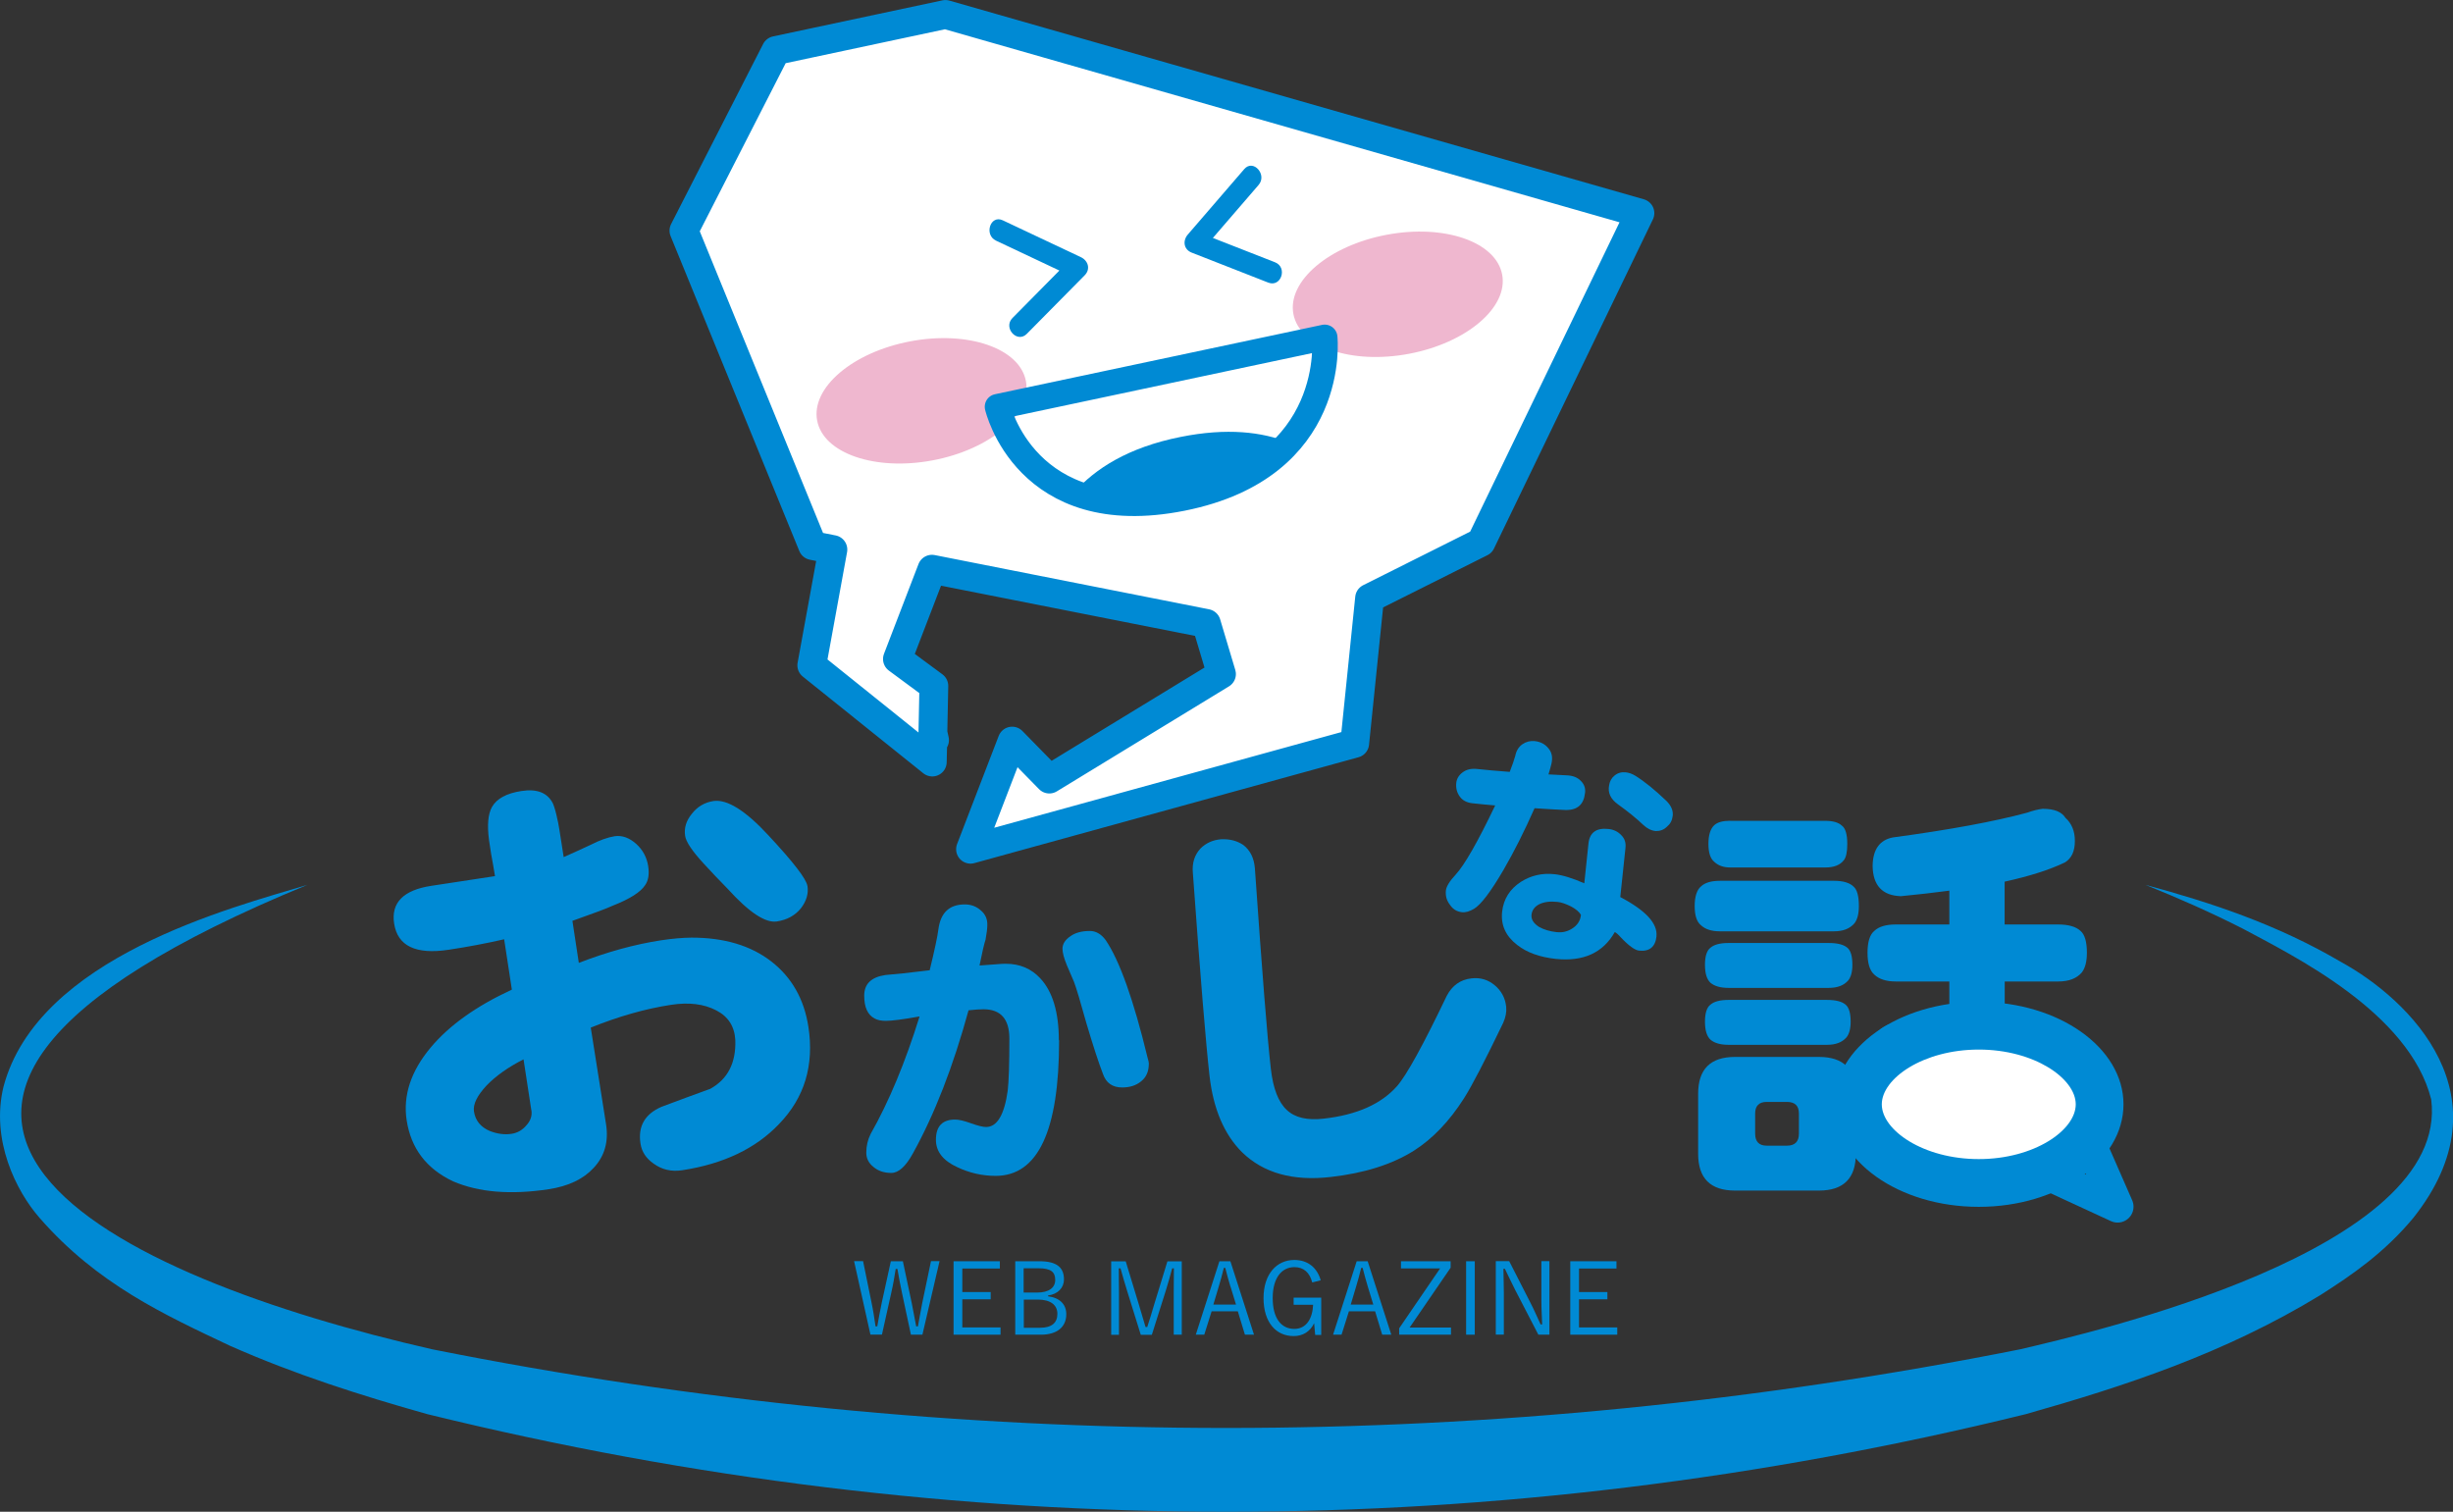 <?xml version="1.0" encoding="UTF-8"?>
<svg id="_レイヤー_1" data-name="レイヤー 1" xmlns="http://www.w3.org/2000/svg" viewBox="0 0 283.56 174.76">
  <rect x="0" y="0" width="283.56" height="174.76" fill="#333333" stroke="none"/>
  <defs>
    <style>
      .cls-1 {
        stroke-width: 2.95px;
      }

      .cls-1, .cls-2, .cls-3 {
        fill: none;
        stroke: #008ad4;
        stroke-linecap: round;
        stroke-linejoin: round;
      }

      .cls-4 {
        fill: #fff;
      }

      .cls-5 {
        fill: #efb7cf;
      }

      .cls-6 {
        fill: #008ad4;
      }

      .cls-2 {
        stroke-width: 3.33px;
      }

      .cls-3 {
        stroke-width: 3.68px;
      }
    </style>
  </defs>
  <g>
    <path class="cls-6" d="M106.62,154.29h-1.32l-1.03-4.82c-.22-1-.36-1.82-.53-2.78h-.2c-.15.96-.29,1.79-.51,2.75l-1.08,4.84h-1.33l-1.89-8.49h1.04l.97,4.75c.2.94.33,1.84.47,2.79h.2c.17-.93.32-1.83.52-2.74l1.05-4.79h1.39l1.03,4.86c.18.9.32,1.66.51,2.67h.2c.2-1.01.3-1.75.5-2.71l1.01-4.83h.99l-1.98,8.49Z"/>
    <path class="cls-6" d="M115.58,146.64h-4.34v2.72h3.28v.84h-3.28v3.25h4.42v.84h-5.43v-8.49h5.35v.84Z"/>
    <path class="cls-6" d="M120.17,145.8c2.04,0,2.82.76,2.82,2.09,0,1-.71,1.71-1.84,1.87v.09c1.35.17,2.11.93,2.11,2.07,0,1.49-1.08,2.37-2.93,2.37h-2.97v-8.49h2.81ZM118.34,149.42h1.53c1.38,0,2.11-.56,2.11-1.46s-.47-1.35-1.94-1.35h-1.71v2.81ZM118.34,153.49h1.87c1.38,0,2.02-.58,2.02-1.61s-.79-1.65-2.28-1.65h-1.6v3.26Z"/>
    <path class="cls-6" d="M136.64,154.29h-.96v-4.99c0-.97.02-1.76.02-2.68h-.2c-.24.9-.45,1.66-.75,2.62l-1.6,5.06h-1.28l-1.57-5.05c-.29-.91-.5-1.69-.77-2.63h-.2c-.01.92.02,1.73.02,2.7v4.98h-.9v-8.49h1.68l1.52,5c.25.84.51,1.72.77,2.59h.2c.3-.89.52-1.67.79-2.57l1.54-5.02h1.66v8.49Z"/>
    <path class="cls-6" d="M144.96,154.29h-1.05l-.82-2.7h-3.03l-.85,2.7h-.98l2.73-8.49h1.27l2.73,8.49ZM142.24,148.75c-.22-.71-.39-1.37-.6-2.18h-.17c-.2.81-.37,1.45-.59,2.17l-.62,2.07h2.62l-.63-2.06Z"/>
    <path class="cls-6" d="M151.69,148.25c-.29-1.14-.99-1.77-2.06-1.77-1.46,0-2.51,1.23-2.51,3.57s.98,3.57,2.5,3.57c1.42,0,2.11-1.24,2.17-2.79h-2.25v-.82h3.19v4.31h-.7l-.12-1.36c-.45.96-1.3,1.49-2.37,1.49-2.04,0-3.48-1.59-3.48-4.39s1.53-4.41,3.56-4.41c1.6,0,2.65.93,3.05,2.35l-.98.25Z"/>
    <path class="cls-6" d="M160.83,154.29h-1.05l-.82-2.7h-3.03l-.85,2.7h-.98l2.73-8.49h1.27l2.73,8.49ZM158.12,148.75c-.22-.71-.39-1.37-.6-2.18h-.17c-.2.81-.37,1.45-.59,2.17l-.62,2.07h2.61l-.63-2.06Z"/>
    <path class="cls-6" d="M167.7,146.53l-4.75,6.93h4.78v.83h-5.99v-.74l4.73-6.92h-4.52v-.83h5.74v.73Z"/>
    <path class="cls-6" d="M170.48,154.29h-1v-8.49h1v8.49Z"/>
    <path class="cls-6" d="M179.11,154.29h-1.28l-2.66-5.14c-.47-.92-.77-1.58-1.21-2.48h-.17c.01.96.05,1.79.05,2.73v4.88h-.93v-8.49h1.55l2.43,4.76c.5.96.79,1.69,1.2,2.55h.18c-.03-.91-.09-1.79-.09-2.79v-4.52h.93v8.49Z"/>
    <path class="cls-6" d="M186.87,146.64h-4.34v2.72h3.28v.84h-3.28v3.25h4.42v.84h-5.43v-8.49h5.34v.84Z"/>
  </g>
  <polyline class="cls-3" points="241.56 132.11 244.79 139.49 235.8 135.34"/>
  <path class="cls-6" d="M35.53,102.29c-63.92,26.28-21.78,45.44,14.44,53.69,60.86,12.13,122.74,12.12,183.6-.01,7.95-1.88,49.71-11.4,47.47-28.88-2.53-10.08-16.02-16.64-21.84-19.77-3.69-1.87-7.43-3.52-11.19-5.03,7.61,2.06,15.21,4.57,22.6,8.91,7.96,4.36,19.47,15.58,8.37,29.58-3.34,4.02-7.04,6.57-10.78,8.95-11.05,6.73-22.56,10.5-34.04,13.75-61.22,15.05-123.57,15.03-184.78-.01-7.64-2.15-15.27-4.57-22.82-7.91-7.56-3.58-15.33-7.13-22-14.79-2.7-3.09-5.64-8.97-4.16-15.13,3.97-15,26.43-20.72,35.13-23.35h0Z"/>
  <path class="cls-6" d="M198.83,101.82h13.18c1.06,0,1.82.23,2.28.69.4.36.59,1.11.59,2.23,0,.89-.17,1.55-.5,1.98-.53.63-1.32.94-2.38.94h-13.18c-.96,0-1.68-.23-2.18-.69-.5-.4-.74-1.14-.74-2.23s.25-1.88.74-2.28c.46-.43,1.19-.64,2.18-.64ZM200.56,122.18h9.71c2.84,0,4.26,1.42,4.26,4.26v6.93c0,2.84-1.42,4.26-4.26,4.26h-9.71c-2.84,0-4.26-1.42-4.26-4.26v-6.93c0-2.84,1.42-4.26,4.26-4.26ZM199.82,109.01h11.59c.99,0,1.7.18,2.13.54.4.33.59.99.59,1.98,0,.83-.17,1.44-.5,1.83-.5.56-1.24.84-2.23.84h-11.59c-.92,0-1.62-.2-2.08-.59-.43-.4-.64-1.09-.64-2.08s.21-1.65.64-1.98c.43-.36,1.12-.54,2.08-.54ZM199.82,115.59h11.39c.99,0,1.7.18,2.13.54.4.33.59.99.59,1.98,0,.83-.17,1.44-.5,1.83-.5.56-1.24.84-2.23.84h-11.39c-.92,0-1.62-.2-2.08-.59-.43-.4-.64-1.09-.64-2.08s.21-1.65.64-1.98c.43-.36,1.12-.54,2.08-.54ZM200.02,94.89h11c.86,0,1.49.18,1.88.54.43.3.64,1.01.64,2.13,0,.92-.13,1.55-.4,1.88-.43.56-1.14.84-2.13.84h-11c-.76,0-1.37-.21-1.83-.64-.46-.36-.69-1.06-.69-2.08s.23-1.78.69-2.18c.36-.33.97-.5,1.83-.5ZM206.56,132.44c.92,0,1.39-.46,1.39-1.39v-2.33c0-.89-.46-1.34-1.39-1.34h-2.33c-.89,0-1.34.45-1.34,1.34v2.33c0,.92.45,1.39,1.34,1.39h2.33ZM236.18,93.5c1.29,0,2.15.35,2.58,1.04.73.66,1.09,1.55,1.09,2.67,0,1.19-.38,2.01-1.14,2.48-1.78.86-4.11,1.6-6.98,2.23v4.95h6.19c1.19,0,2.05.25,2.58.74.5.43.74,1.27.74,2.53,0,1.02-.2,1.78-.59,2.28-.59.69-1.5,1.04-2.72,1.04h-6.19v4.66h4.85c2.84,0,4.26,1.42,4.26,4.26v10.45c0,2.84-1.42,4.26-4.26,4.26h-16.25c-2.84,0-4.26-1.42-4.26-4.26v-10.45c0-2.84,1.42-4.26,4.26-4.26h5v-4.66h-6.19c-1.09,0-1.92-.26-2.48-.79-.53-.46-.79-1.3-.79-2.53s.26-2.1.79-2.53c.53-.5,1.35-.74,2.48-.74h6.19v-3.91c-1.75.23-3.62.45-5.6.64-2.15-.07-3.24-1.24-3.27-3.52.03-1.88.81-2.97,2.33-3.27,6.6-.89,11.79-1.85,15.55-2.87.63-.23,1.24-.38,1.83-.45ZM233.65,130.51c.66,0,.99-.33.99-.99v-3.86c0-.66-.33-.99-.99-.99h-10.45c-.63,0-.94.33-.94.99v3.86c0,.66.31.99.94.99h10.45Z"/>
  <g>
    <path class="cls-4" d="M228.74,136.75c-7.57,0-13.97-4.16-13.97-9.09s6.4-9.09,13.97-9.09,13.97,4.16,13.97,9.09-6.4,9.09-13.97,9.09Z"/>
    <path class="cls-6" d="M228.74,121.33c6.42,0,11.21,3.34,11.21,6.33s-4.79,6.33-11.21,6.33-11.21-3.34-11.21-6.33,4.79-6.33,11.21-6.33M228.74,115.81c-9.24,0-16.73,5.3-16.73,11.85s7.49,11.85,16.73,11.85,16.73-5.3,16.73-11.85-7.49-11.85-16.73-11.85h0Z"/>
  </g>
  <g>
    <g>
      <polygon class="cls-4" points="189.57 24.64 109.29 1.67 89.7 5.84 79.06 26.66 93.94 63.07 96.28 63.53 93.84 76.91 107.77 88.09 107.83 85.47 108.03 85.56 107.84 84.7 107.95 79.29 103.74 76.18 107.73 65.8 139.45 72.07 141.2 77.92 121.3 90.06 117 85.67 112.19 98.17 156.6 85.93 158.32 69.14 171.2 62.69 189.57 24.64"/>
      <polygon class="cls-2" points="189.57 24.64 109.29 1.67 89.7 5.84 79.06 26.66 93.94 63.07 96.28 63.53 93.84 76.91 107.77 88.09 107.83 85.47 108.03 85.56 107.84 84.7 107.95 79.29 103.74 76.18 107.73 65.8 139.45 72.07 141.2 77.92 121.3 90.06 117 85.67 112.19 98.17 156.6 85.93 158.32 69.14 171.2 62.69 189.57 24.64"/>
    </g>
    <ellipse class="cls-5" cx="161.58" cy="34.03" rx="12.28" ry="7" transform="translate(-3.51 30.61) rotate(-10.71)"/>
    <ellipse class="cls-5" cx="106.53" cy="46.34" rx="12.28" ry="7" transform="translate(-6.76 20.6) rotate(-10.71)"/>
    <g>
      <g>
        <path class="cls-6" d="M148.98,51.16c-3.06-1.23-7.13-1.73-12.51-.65-6.04,1.2-9.88,3.67-12.32,6.43,3.06,1.23,7.13,1.73,12.51.65,6.04-1.2,9.88-3.67,12.32-6.43Z"/>
        <path class="cls-1" d="M115.31,47.02l37.82-8.02s1.64,14.98-16.47,18.59c-18.11,3.61-21.35-10.57-21.35-10.57Z"/>
      </g>
      <g>
        <path class="cls-6" d="M115.14,27.82c3.01,1.42,6.02,2.84,9.03,4.26l-.44-2.09c-2.23,2.26-4.46,4.51-6.69,6.77-1.12,1.13.54,2.97,1.66,1.83,2.23-2.26,4.46-4.51,6.69-6.77.7-.71.4-1.69-.44-2.09-3.01-1.42-6.02-2.84-9.03-4.26-1.44-.68-2.2,1.68-.78,2.35h0Z"/>
        <path class="cls-6" d="M143.83,19.55c-2.17,2.52-4.35,5.04-6.52,7.56-.61.71-.49,1.72.44,2.09,2.95,1.16,5.91,2.31,8.86,3.47,1.49.58,2.26-1.77.78-2.35-2.95-1.16-5.91-2.31-8.86-3.47.15.7.3,1.39.44,2.09,2.17-2.52,4.35-5.04,6.52-7.56,1.03-1.19-.62-3.04-1.66-1.83h0Z"/>
      </g>
    </g>
  </g>
  <path class="cls-6" d="M93.45,118.7c.68,4.45-.45,8.19-3.38,11.22-2.69,2.84-6.43,4.63-11.22,5.36-1.24.19-2.34-.07-3.3-.77-.86-.6-1.37-1.37-1.51-2.31-.31-2,.5-3.41,2.42-4.25,1.9-.71,3.78-1.41,5.64-2.08,2.03-1.12,2.99-3,2.9-5.65-.09-1.57-.82-2.71-2.2-3.42-1.43-.75-3.18-.96-5.25-.64-2.94.45-6.03,1.33-9.26,2.63l1.77,11.19c.31,2-.17,3.67-1.43,5.02-1.19,1.3-2.92,2.12-5.18,2.47-4.41.67-8.1.37-11.08-.91-3.08-1.46-4.86-3.81-5.36-7.05-.44-2.86.48-5.67,2.77-8.41,2.15-2.57,5.28-4.8,9.39-6.7l-.89-5.82c-2.01.46-4.15.87-6.41,1.21-3.81.58-5.91-.43-6.31-3.03-.37-2.41,1.07-3.87,4.31-4.36,3.92-.6,6.37-.97,7.35-1.12-.12-.75-.27-1.62-.45-2.59-.12-.75-.2-1.28-.24-1.58-.23-1.74-.11-3.01.34-3.82.55-.97,1.69-1.59,3.42-1.85,1.81-.28,3.02.21,3.64,1.47.18.44.35,1.05.51,1.83.07.18.31,1.63.72,4.34.69-.3,1.71-.76,3.08-1.4,1.07-.55,2.01-.88,2.8-1.01.87-.13,1.7.17,2.51.89.76.69,1.22,1.55,1.38,2.57.14.94.02,1.67-.36,2.2-.53.81-1.78,1.6-3.75,2.37-.61.29-2.16.87-4.65,1.75l.74,4.86c3.28-1.27,6.44-2.14,9.5-2.61,1.32-.2,2.5-.3,3.54-.31,3.78,0,6.85.92,9.22,2.76,2.36,1.84,3.79,4.36,4.28,7.56ZM61.42,128.34l-.9-5.88c-1.75.89-3.18,1.89-4.28,3.03-1.09,1.17-1.58,2.17-1.45,3,.16,1.05.78,1.81,1.85,2.26.86.33,1.69.44,2.48.32.68-.1,1.25-.42,1.71-.96.5-.54.7-1.13.6-1.77ZM93.34,102.4c.14.9-.12,1.77-.76,2.6-.68.84-1.61,1.34-2.78,1.52-1.32.2-3.21-1.05-5.67-3.76-.96-.97-1.9-1.97-2.83-2.98-1.3-1.42-2-2.47-2.1-3.15-.14-.91.12-1.75.77-2.55.64-.83,1.48-1.32,2.49-1.48,1.58-.24,3.72,1.09,6.4,4,2.86,3.07,4.35,5.01,4.47,5.8Z"/>
  <path class="cls-6" d="M174.11,116.4c.06.56-.05,1.17-.34,1.83-2.1,4.36-3.61,7.28-4.54,8.74-1.69,2.65-3.62,4.67-5.79,6.05-2.51,1.58-5.72,2.6-9.62,3.04-4.37.5-7.78-.46-10.25-2.87-2.06-2.06-3.31-4.99-3.75-8.8-.41-3.61-1.06-11.45-1.93-23.51-.1-1.12.2-2.05.88-2.79.63-.63,1.42-.99,2.37-1.07.99-.05,1.85.17,2.57.65.8.61,1.25,1.5,1.35,2.69.83,11.91,1.44,19.65,1.85,23.22.26,2.26.87,3.84,1.84,4.73.93.89,2.37,1.23,4.3,1,3.81-.43,6.62-1.69,8.45-3.76,1.12-1.29,3.03-4.77,5.74-10.43.63-1.2,1.58-1.88,2.86-2.02,1.02-.12,1.91.15,2.68.79.77.64,1.22,1.47,1.33,2.49Z"/>
  <path class="cls-6" d="M122.43,120.25c0,10.45-2.44,15.68-7.33,15.68-1.56,0-3.04-.34-4.45-1.01-1.64-.75-2.46-1.81-2.46-3.16,0-1.56.74-2.34,2.22-2.34.42,0,1.03.14,1.83.43.81.29,1.39.43,1.75.43,1.27,0,2.11-1.4,2.5-4.21.13-1.14.19-3.15.19-6.01,0-2.26-1-3.39-3-3.39-.42,0-.99.04-1.72.12-1.77,6.47-3.91,11.99-6.43,16.54-.83,1.51-1.66,2.26-2.5,2.26s-1.52-.23-2.07-.7c-.55-.44-.82-.99-.82-1.64,0-.78.17-1.51.51-2.18,2.11-3.72,3.99-8.24,5.65-13.57-1.9.34-3.2.51-3.9.51-.55,0-.97-.09-1.29-.27-.81-.42-1.21-1.3-1.21-2.65s.82-2.14,2.46-2.38c1.07-.08,2.77-.26,5.11-.55.57-2.34.91-3.93,1.01-4.76.26-1.9,1.27-2.85,3.04-2.85.73,0,1.35.23,1.87.7.52.44.77,1.01.74,1.72,0,.36-.07.91-.2,1.64-.16.47-.39,1.47-.7,3l2.18-.16c.31-.03.6-.04.86-.04,1.61,0,2.94.56,3.98,1.68,1.43,1.53,2.15,3.93,2.15,7.17ZM132.8,122.98c0,.88-.3,1.56-.9,2.03-.57.47-1.3.7-2.18.7-1.12,0-1.86-.52-2.22-1.56-.49-1.27-1.13-3.22-1.91-5.85-.7-2.52-1.18-4.12-1.44-4.8-.26-.62-.53-1.26-.82-1.91-.34-.83-.51-1.47-.51-1.91,0-.55.3-1.03.9-1.44.57-.42,1.33-.62,2.26-.62.7,0,1.31.35,1.83,1.05,1.61,2.37,3.22,6.89,4.84,13.57.1.34.16.58.16.74Z"/>
  <path class="cls-6" d="M183.22,91.68c-.14,1.3-.85,1.95-2.15,1.96-.95-.04-2.18-.11-3.68-.21-1.18,2.67-2.38,5.05-3.6,7.15-1.46,2.5-2.59,3.99-3.4,4.48-.51.3-.97.44-1.39.39-.59-.06-1.06-.35-1.4-.87-.37-.48-.52-1.02-.46-1.63.05-.47.42-1.08,1.12-1.83,1.04-1.13,2.56-3.79,4.58-8.01-.99-.08-1.86-.17-2.6-.25-.69-.07-1.19-.34-1.5-.79-.33-.45-.46-.98-.4-1.57.05-.47.29-.88.73-1.21.43-.33.98-.46,1.63-.4,1.1.12,2.38.23,3.82.34.3-.77.51-1.38.64-1.85.12-.6.4-1.05.83-1.35.43-.29.9-.41,1.41-.36.67.07,1.2.35,1.59.83.41.48.52,1.08.35,1.8-.07.31-.19.72-.34,1.22.85.05,1.56.08,2.14.11.69.03,1.23.25,1.61.65.38.38.54.83.48,1.37ZM191.49,108.22c-.13,1.24-.81,1.8-2.03,1.67-.47-.05-1.18-.56-2.11-1.54-.25-.29-.48-.49-.68-.61-1.37,2.41-3.64,3.44-6.82,3.11-1.85-.2-3.34-.73-4.46-1.61-1.33-1.02-1.91-2.29-1.75-3.83.16-1.48.89-2.64,2.19-3.48,1.15-.73,2.45-1.03,3.89-.87.91.1,2.05.45,3.42,1.05,0,.02.16-1.51.48-4.58.13-1.28.9-1.85,2.3-1.7.61.06,1.1.3,1.48.7.4.38.57.88.5,1.49l-.6,5.68c2.95,1.55,4.34,3.06,4.18,4.54ZM182.75,105.77c-.16-.33-.55-.67-1.15-.99-.61-.3-1.13-.48-1.56-.52-.85-.09-1.54,0-2.09.26-.55.28-.85.69-.91,1.22-.06.53.23,1,.87,1.41.57.32,1.25.52,2.06.61.61.06,1.18-.06,1.72-.39.64-.39.99-.92,1.06-1.59ZM193.34,94.39c-.05.47-.27.87-.66,1.19-.35.34-.78.5-1.28.49-.51-.05-1-.29-1.45-.72-.78-.74-1.75-1.53-2.92-2.37-.85-.61-1.19-1.34-1.02-2.2.07-.47.28-.85.63-1.13.37-.3.8-.42,1.29-.37.37.04.74.17,1.1.39,1.05.65,2.25,1.62,3.61,2.92.58.58.81,1.18.71,1.81Z"/>
</svg>